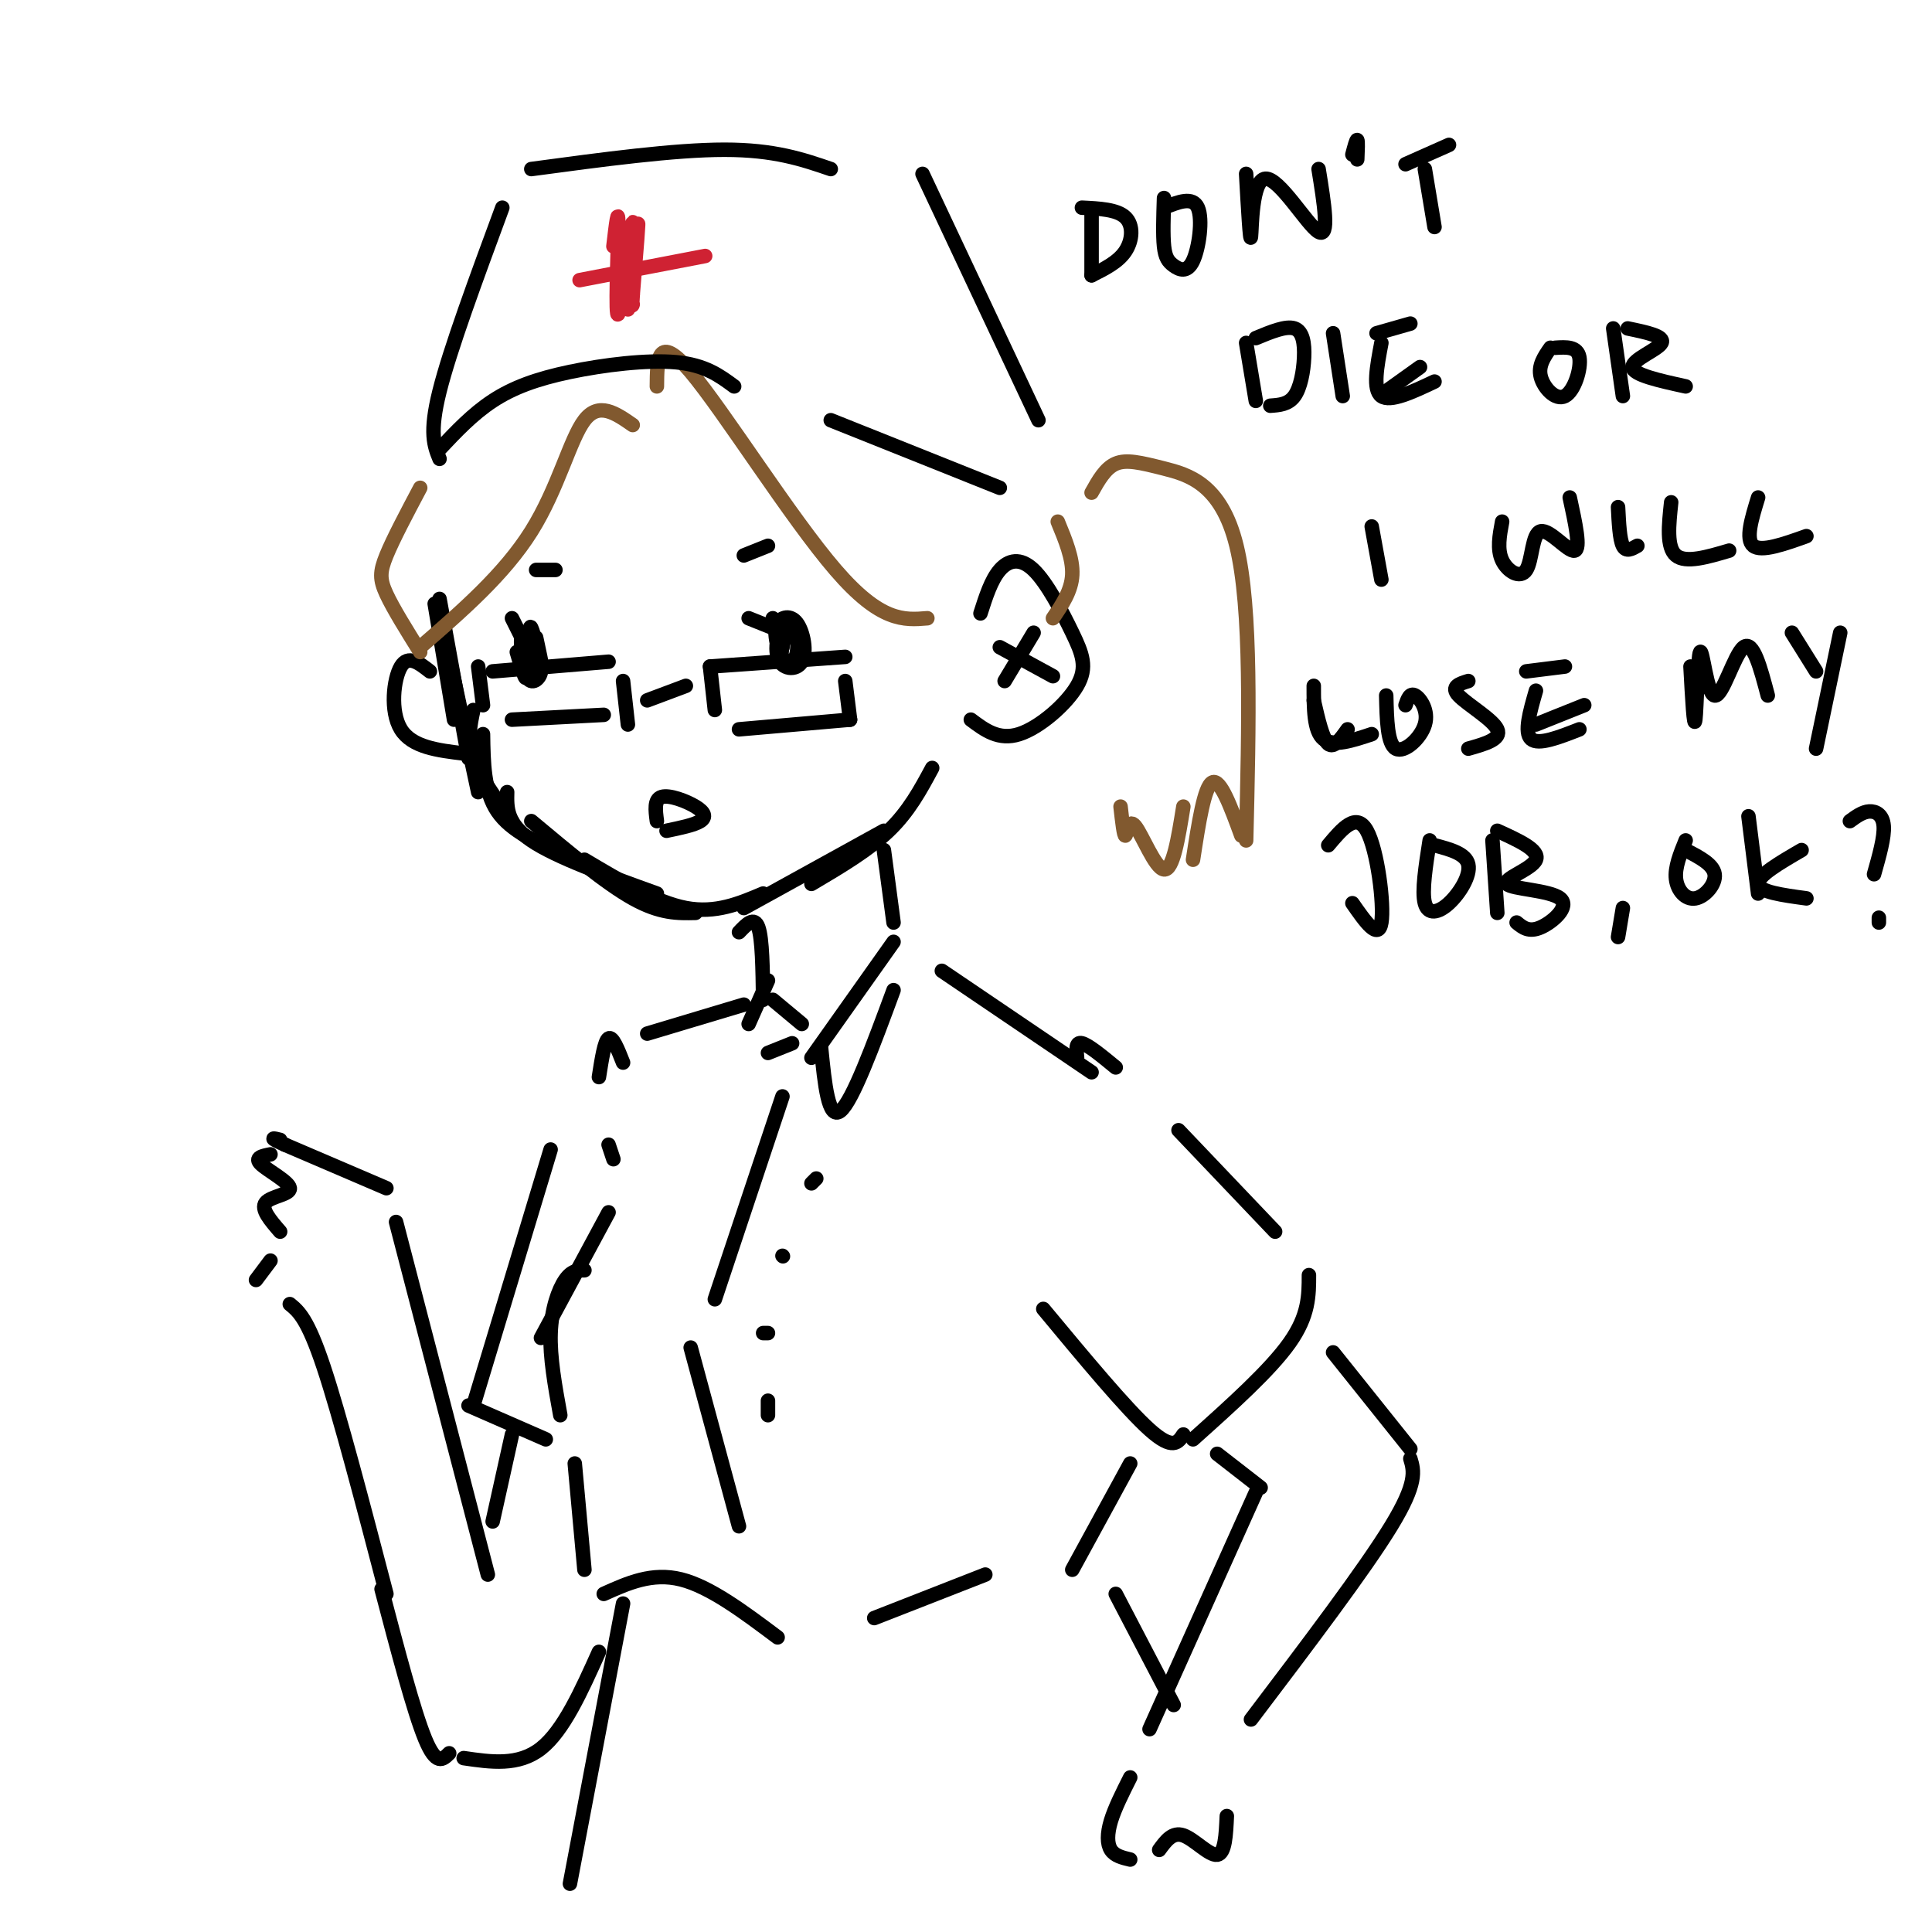 <svg viewBox='0 0 400 400' version='1.1' xmlns='http://www.w3.org/2000/svg' xmlns:xlink='http://www.w3.org/1999/xlink'><g fill='none' stroke='rgb(0,0,0)' stroke-width='3' stroke-linecap='round' stroke-linejoin='round'><path d='M107,135c0.960,3.263 1.920,6.526 2,5c0.080,-1.526 -0.721,-7.842 -1,-8c-0.279,-0.158 -0.037,5.842 1,8c1.037,2.158 2.868,0.474 3,-1c0.132,-1.474 -1.434,-2.737 -3,-4'/><path d='M160,128c1.000,3.000 2.000,6.000 2,6c0.000,0.000 -1.000,-3.000 -2,-6'/><path d='M111,132c0.644,3.000 1.289,6.000 1,5c-0.289,-1.000 -1.511,-6.000 -2,-7c-0.489,-1.000 -0.244,2.000 0,5'/><path d='M163,129c-0.796,3.337 -1.592,6.674 -1,8c0.592,1.326 2.572,0.642 3,-2c0.428,-2.642 -0.695,-7.240 -2,-7c-1.305,0.240 -2.792,5.318 -2,8c0.792,2.682 3.862,2.966 5,1c1.138,-1.966 0.345,-6.183 -1,-8c-1.345,-1.817 -3.241,-1.233 -4,0c-0.759,1.233 -0.379,3.117 0,5'/><path d='M109,134c0.000,0.000 -3.000,-6.000 -3,-6'/><path d='M160,130c0.000,0.000 -5.000,-2.000 -5,-2'/><path d='M99,138c0.000,0.000 1.000,8.000 1,8'/><path d='M102,139c0.000,0.000 24.000,-2.000 24,-2'/><path d='M106,149c0.000,0.000 19.000,-1.000 19,-1'/><path d='M130,150c0.000,0.000 -1.000,-9.000 -1,-9'/><path d='M134,145c0.000,0.000 8.000,-3.000 8,-3'/><path d='M147,138c0.000,0.000 1.000,9.000 1,9'/><path d='M147,138c0.000,0.000 28.000,-2.000 28,-2'/><path d='M153,151c0.000,0.000 23.000,-2.000 23,-2'/><path d='M176,149c0.000,0.000 -1.000,-8.000 -1,-8'/><path d='M111,118c0.000,0.000 4.000,0.000 4,0'/><path d='M154,115c0.000,0.000 5.000,-2.000 5,-2'/><path d='M136,170c-0.298,-2.262 -0.595,-4.524 1,-5c1.595,-0.476 5.083,0.833 7,2c1.917,1.167 2.262,2.190 1,3c-1.262,0.810 -4.131,1.405 -7,2'/><path d='M90,125c0.000,0.000 4.000,24.000 4,24'/><path d='M91,124c0.000,0.000 6.000,33.000 6,33'/><path d='M93,136c0.000,0.000 6.000,28.000 6,28'/><path d='M98,147c-0.667,3.083 -1.333,6.167 0,10c1.333,3.833 4.667,8.417 8,13'/><path d='M100,152c0.083,5.917 0.167,11.833 3,16c2.833,4.167 8.417,6.583 14,9'/><path d='M105,164c-0.083,3.250 -0.167,6.500 5,10c5.167,3.500 15.583,7.250 26,11'/><path d='M110,170c7.667,6.417 15.333,12.833 21,16c5.667,3.167 9.333,3.083 13,3'/><path d='M121,178c7.417,4.417 14.833,8.833 21,10c6.167,1.167 11.083,-0.917 16,-3'/><path d='M154,188c0.000,0.000 29.000,-16.000 29,-16'/><path d='M168,183c5.917,-3.500 11.833,-7.000 16,-11c4.167,-4.000 6.583,-8.500 9,-13'/><path d='M203,127c1.111,-3.476 2.222,-6.952 4,-9c1.778,-2.048 4.222,-2.668 7,0c2.778,2.668 5.889,8.622 8,13c2.111,4.378 3.222,7.179 1,11c-2.222,3.821 -7.778,8.663 -12,10c-4.222,1.337 -7.111,-0.832 -10,-3'/><path d='M207,134c0.000,0.000 11.000,6.000 11,6'/><path d='M208,141c0.000,0.000 6.000,-10.000 6,-10'/><path d='M89,139c-2.244,-1.756 -4.489,-3.511 -6,-1c-1.511,2.511 -2.289,9.289 0,13c2.289,3.711 7.644,4.356 13,5'/></g>
<g fill='none' stroke='rgb(129,89,47)' stroke-width='3' stroke-linecap='round' stroke-linejoin='round'><path d='M136,80c0.044,-5.600 0.089,-11.200 7,-3c6.911,8.200 20.689,30.200 30,41c9.311,10.800 14.156,10.400 19,10'/><path d='M131,88c-3.511,-2.444 -7.022,-4.889 -10,-1c-2.978,3.889 -5.422,14.111 -11,23c-5.578,8.889 -14.289,16.444 -23,24'/></g>
<g fill='none' stroke='rgb(0,0,0)' stroke-width='3' stroke-linecap='round' stroke-linejoin='round'><path d='M91,93c3.423,-3.637 6.845,-7.274 11,-10c4.155,-2.726 9.042,-4.542 16,-6c6.958,-1.458 15.988,-2.560 22,-2c6.012,0.560 9.006,2.780 12,5'/><path d='M172,87c0.000,0.000 35.000,14.000 35,14'/><path d='M91,95c-1.083,-2.667 -2.167,-5.333 0,-14c2.167,-8.667 7.583,-23.333 13,-38'/><path d='M110,35c14.833,-2.000 29.667,-4.000 40,-4c10.333,0.000 16.167,2.000 22,4'/><path d='M191,36c0.000,0.000 24.000,51.000 24,51'/></g>
<g fill='none' stroke='rgb(207,34,51)' stroke-width='3' stroke-linecap='round' stroke-linejoin='round'><path d='M127,51c0.526,-4.494 1.053,-8.988 1,-4c-0.053,4.988 -0.685,19.458 0,18c0.685,-1.458 2.689,-18.844 3,-19c0.311,-0.156 -1.070,16.920 -1,18c0.070,1.080 1.591,-13.834 2,-17c0.409,-3.166 -0.296,5.417 -1,14'/><path d='M131,61c-0.167,2.667 -0.083,2.333 0,2'/><path d='M120,58c0.000,0.000 26.000,-5.000 26,-5'/></g>
<g fill='none' stroke='rgb(129,89,47)' stroke-width='3' stroke-linecap='round' stroke-linejoin='round'><path d='M87,101c-2.800,5.289 -5.600,10.578 -7,14c-1.400,3.422 -1.400,4.978 0,8c1.400,3.022 4.200,7.511 7,12'/><path d='M219,108c1.583,3.833 3.167,7.667 3,11c-0.167,3.333 -2.083,6.167 -4,9'/><path d='M226,102c1.417,-2.536 2.833,-5.071 5,-6c2.167,-0.929 5.083,-0.250 10,1c4.917,1.250 11.833,3.071 15,16c3.167,12.929 2.583,36.964 2,61'/><path d='M257,173c-2.167,-5.917 -4.333,-11.833 -6,-11c-1.667,0.833 -2.833,8.417 -4,16'/><path d='M245,167c-1.065,6.607 -2.131,13.214 -4,13c-1.869,-0.214 -4.542,-7.250 -6,-9c-1.458,-1.750 -1.702,1.786 -2,2c-0.298,0.214 -0.649,-2.893 -1,-6'/></g>
<g fill='none' stroke='rgb(0,0,0)' stroke-width='3' stroke-linecap='round' stroke-linejoin='round'><path d='M226,44c0.000,0.000 0.000,13.000 0,13'/><path d='M224,43c3.644,0.178 7.289,0.356 9,2c1.711,1.644 1.489,4.756 0,7c-1.489,2.244 -4.244,3.622 -7,5'/><path d='M241,41c-0.124,3.831 -0.249,7.662 0,10c0.249,2.338 0.871,3.183 2,4c1.129,0.817 2.766,1.604 4,-1c1.234,-2.604 2.067,-8.601 1,-11c-1.067,-2.399 -4.033,-1.199 -7,0'/><path d='M258,36c0.411,7.256 0.821,14.512 1,13c0.179,-1.512 0.125,-11.792 3,-12c2.875,-0.208 8.679,9.655 11,11c2.321,1.345 1.161,-5.827 0,-13'/><path d='M280,32c0.417,-1.583 0.833,-3.167 1,-3c0.167,0.167 0.083,2.083 0,4'/><path d='M291,34c0.000,0.000 9.000,-4.000 9,-4'/><path d='M295,35c0.000,0.000 2.000,12.000 2,12'/><path d='M258,71c0.000,0.000 2.000,12.000 2,12'/><path d='M260,70c3.125,-1.298 6.250,-2.595 8,-2c1.750,0.595 2.125,3.083 2,6c-0.125,2.917 -0.750,6.262 -2,8c-1.250,1.738 -3.125,1.869 -5,2'/><path d='M276,69c0.000,0.000 2.000,13.000 2,13'/><path d='M285,69c0.000,0.000 7.000,-2.000 7,-2'/><path d='M286,71c-0.917,4.833 -1.833,9.667 0,11c1.833,1.333 6.417,-0.833 11,-3'/><path d='M287,81c0.000,0.000 7.000,-5.000 7,-5'/><path d='M321,72c-1.292,1.857 -2.583,3.714 -2,6c0.583,2.286 3.042,5.000 5,4c1.958,-1.000 3.417,-5.714 3,-8c-0.417,-2.286 -2.708,-2.143 -5,-2'/><path d='M334,68c0.000,0.000 2.000,14.000 2,14'/><path d='M337,68c3.867,0.800 7.733,1.600 7,3c-0.733,1.400 -6.067,3.400 -6,5c0.067,1.600 5.533,2.800 11,4'/><path d='M284,109c0.000,0.000 2.000,11.000 2,11'/><path d='M311,108c-0.533,2.863 -1.065,5.726 0,8c1.065,2.274 3.729,3.960 5,2c1.271,-1.960 1.150,-7.566 3,-8c1.850,-0.434 5.671,4.305 7,4c1.329,-0.305 0.164,-5.652 -1,-11'/><path d='M335,105c0.167,3.333 0.333,6.667 1,8c0.667,1.333 1.833,0.667 3,0'/><path d='M346,104c-0.500,4.667 -1.000,9.333 1,11c2.000,1.667 6.500,0.333 11,-1'/><path d='M364,103c-1.333,4.333 -2.667,8.667 -1,10c1.667,1.333 6.333,-0.333 11,-2'/><path d='M272,145c0.917,4.000 1.833,8.000 3,9c1.167,1.000 2.583,-1.000 4,-3'/><path d='M287,144c0.119,5.024 0.238,10.048 2,11c1.762,0.952 5.167,-2.167 6,-5c0.833,-2.833 -0.905,-5.381 -2,-6c-1.095,-0.619 -1.548,0.690 -2,2'/><path d='M304,141c-1.867,0.578 -3.733,1.156 -2,3c1.733,1.844 7.067,4.956 8,7c0.933,2.044 -2.533,3.022 -6,4'/><path d='M316,139c0.000,0.000 8.000,-1.000 8,-1'/><path d='M318,143c-1.250,4.333 -2.500,8.667 -1,10c1.500,1.333 5.750,-0.333 10,-2'/><path d='M318,150c0.000,0.000 10.000,-4.000 10,-4'/><path d='M272,142c0.000,4.667 0.000,9.333 2,11c2.000,1.667 6.000,0.333 10,-1'/><path d='M350,138c0.360,6.603 0.721,13.206 1,11c0.279,-2.206 0.477,-13.220 1,-14c0.523,-0.780 1.372,8.675 3,9c1.628,0.325 4.037,-8.478 6,-10c1.963,-1.522 3.482,4.239 5,10'/><path d='M371,131c0.000,0.000 5.000,8.000 5,8'/><path d='M381,131c0.000,0.000 -5.000,24.000 -5,24'/><path d='M275,175c2.911,-3.467 5.822,-6.933 8,-3c2.178,3.933 3.622,15.267 3,19c-0.622,3.733 -3.311,-0.133 -6,-4'/><path d='M296,174c-0.827,5.280 -1.655,10.560 -1,13c0.655,2.440 2.792,2.042 5,0c2.208,-2.042 4.488,-5.726 4,-8c-0.488,-2.274 -3.744,-3.137 -7,-4'/><path d='M309,174c0.000,0.000 1.000,15.000 1,15'/><path d='M310,172c4.418,2.011 8.836,4.022 8,6c-0.836,1.978 -6.925,3.922 -6,5c0.925,1.078 8.864,1.290 11,3c2.136,1.710 -1.533,4.917 -4,6c-2.467,1.083 -3.734,0.041 -5,-1'/><path d='M336,188c0.000,0.000 -1.000,6.000 -1,6'/><path d='M349,174c-1.143,2.810 -2.286,5.619 -2,8c0.286,2.381 2.000,4.333 4,4c2.000,-0.333 4.286,-2.952 4,-5c-0.286,-2.048 -3.143,-3.524 -6,-5'/><path d='M362,169c0.000,0.000 2.000,16.000 2,16'/><path d='M373,176c-4.583,2.667 -9.167,5.333 -9,7c0.167,1.667 5.083,2.333 10,3'/><path d='M383,170c1.311,-0.956 2.622,-1.911 4,-2c1.378,-0.089 2.822,0.689 3,3c0.178,2.311 -0.911,6.156 -2,10'/><path d='M389,190c0.000,0.000 0.000,1.000 0,1'/><path d='M153,193c1.583,-1.667 3.167,-3.333 4,-1c0.833,2.333 0.917,8.667 1,15'/><path d='M183,176c0.000,0.000 2.000,15.000 2,15'/><path d='M185,195c0.000,0.000 -17.000,24.000 -17,24'/><path d='M170,217c0.750,7.500 1.500,15.000 4,13c2.500,-2.000 6.750,-13.500 11,-25'/><path d='M160,207c0.000,0.000 6.000,5.000 6,5'/><path d='M164,216c0.000,0.000 -5.000,2.000 -5,2'/><path d='M155,212c0.000,0.000 4.000,-9.000 4,-9'/><path d='M195,201c0.000,0.000 31.000,21.000 31,21'/><path d='M154,208c0.000,0.000 -20.000,6.000 -20,6'/><path d='M223,219c-0.167,-1.667 -0.333,-3.333 1,-3c1.333,0.333 4.167,2.667 7,5'/><path d='M129,220c-1.083,-2.750 -2.167,-5.500 -3,-5c-0.833,0.500 -1.417,4.250 -2,8'/><path d='M162,227c0.000,0.000 -14.000,42.000 -14,42'/><path d='M143,279c0.000,0.000 10.000,37.000 10,37'/><path d='M169,244c0.000,0.000 -1.000,1.000 -1,1'/><path d='M162,260c0.000,0.000 0.100,0.100 0.1,0.1'/><path d='M158,276c0.000,0.000 1.000,0.000 1,0'/><path d='M159,290c0.000,0.000 0.000,3.000 0,3'/><path d='M126,237c0.000,0.000 1.000,3.000 1,3'/><path d='M126,251c0.000,0.000 -14.000,26.000 -14,26'/><path d='M121,263c-1.311,0.000 -2.622,0.000 -4,2c-1.378,2.000 -2.822,6.000 -3,11c-0.178,5.000 0.911,11.000 2,17'/><path d='M119,303c0.000,0.000 2.000,22.000 2,22'/><path d='M125,330c5.000,-2.250 10.000,-4.500 16,-3c6.000,1.500 13.000,6.750 20,12'/><path d='M181,335c0.000,0.000 23.000,-9.000 23,-9'/><path d='M244,234c0.000,0.000 20.000,21.000 20,21'/><path d='M271,264c0.000,4.167 0.000,8.333 -4,14c-4.000,5.667 -12.000,12.833 -20,20'/><path d='M245,297c-1.083,1.667 -2.167,3.333 -7,-1c-4.833,-4.333 -13.417,-14.667 -22,-25'/><path d='M276,280c0.000,0.000 16.000,20.000 16,20'/><path d='M292,302c0.750,2.500 1.500,5.000 -4,14c-5.500,9.000 -17.250,24.500 -29,40'/><path d='M252,301c0.000,0.000 9.000,7.000 9,7'/><path d='M260,309c0.000,0.000 -22.000,49.000 -22,49'/><path d='M234,368c-1.600,3.178 -3.200,6.356 -4,9c-0.800,2.644 -0.800,4.756 0,6c0.800,1.244 2.400,1.622 4,2'/><path d='M240,383c1.378,-1.889 2.756,-3.778 5,-3c2.244,0.778 5.356,4.222 7,4c1.644,-0.222 1.822,-4.111 2,-8'/><path d='M114,238c0.000,0.000 -16.000,53.000 -16,53'/><path d='M97,291c0.000,0.000 16.000,7.000 16,7'/><path d='M106,297c0.000,0.000 -4.000,18.000 -4,18'/><path d='M101,326c0.000,0.000 -19.000,-73.000 -19,-73'/><path d='M80,246c0.000,0.000 -21.000,-9.000 -21,-9'/><path d='M59,237c-3.667,-1.667 -2.333,-1.333 -1,-1'/><path d='M56,239c-1.690,0.333 -3.381,0.667 -2,2c1.381,1.333 5.833,3.667 6,5c0.167,1.333 -3.952,1.667 -5,3c-1.048,1.333 0.976,3.667 3,6'/><path d='M56,261c0.000,0.000 -3.000,4.000 -3,4'/><path d='M60,270c1.833,1.500 3.667,3.000 7,13c3.333,10.000 8.167,28.500 13,47'/><path d='M79,329c3.333,12.667 6.667,25.333 9,31c2.333,5.667 3.667,4.333 5,3'/><path d='M96,364c5.667,0.833 11.333,1.667 16,-2c4.667,-3.667 8.333,-11.833 12,-20'/><path d='M222,325c0.000,0.000 12.000,-22.000 12,-22'/><path d='M129,332c0.000,0.000 -11.000,58.000 -11,58'/><path d='M231,330c0.000,0.000 12.000,23.000 12,23'/></g>
</svg>